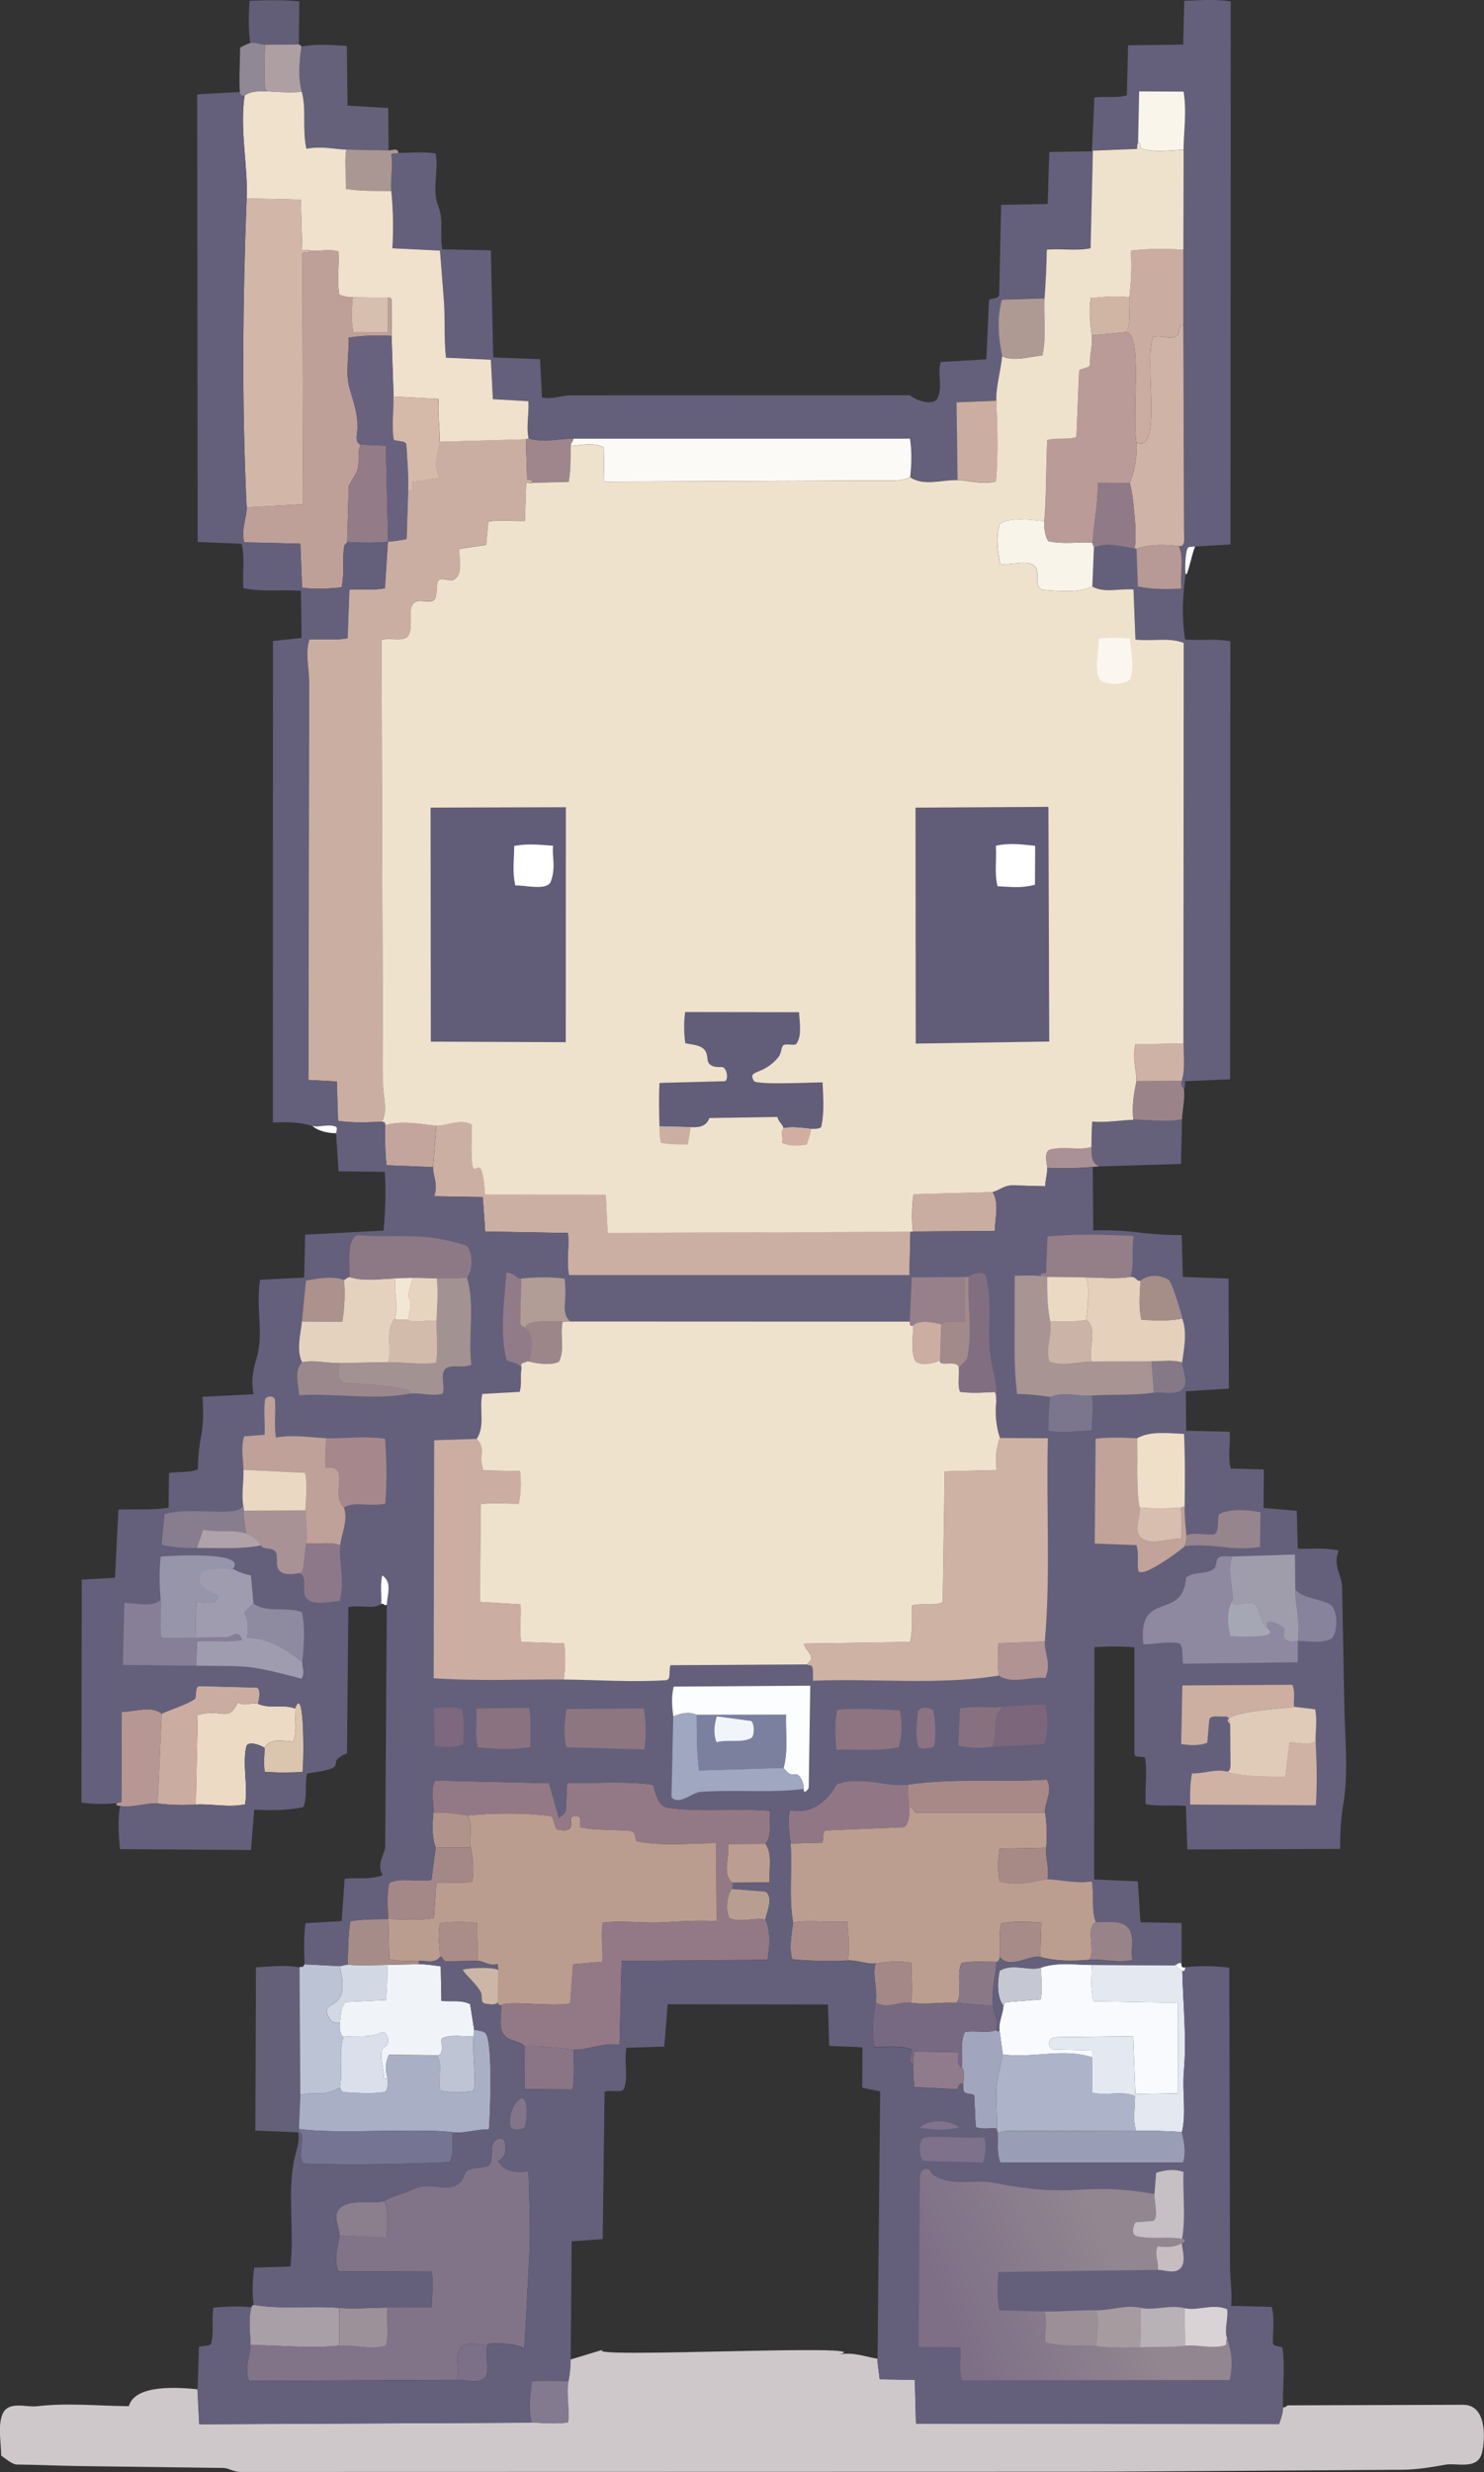 <?xml version="1.0" encoding="UTF-8"?>
<svg id="_レイヤー_2" data-name="レイヤー 2" xmlns="http://www.w3.org/2000/svg" xmlns:xlink="http://www.w3.org/1999/xlink" viewBox="0 0 294.99 491.22">
  <rect x="0" y="0" width="294.99" height="491.22" fill="#333333" stroke="none"/>
  <defs>
    <style>
      .cls-1 {
        fill: #e0cab8;
      }

      .cls-2 {
        fill: #88717f;
      }

      .cls-3 {
        fill: #cfb2a3;
      }

      .cls-4 {
        fill: #dac5ae;
      }

      .cls-5 {
        fill: #7c6f88;
      }

      .cls-6 {
        fill: #917785;
      }

      .cls-7 {
        fill: #fcfaf6;
      }

      .cls-8 {
        fill: #efdfc8;
      }

      .cls-9 {
        fill: #f1f5fb;
      }

      .cls-10 {
        fill: #b89e91;
      }

      .cls-11 {
        fill: #cfb3a6;
      }

      .cls-12 {
        fill: #bb9d90;
      }

      .cls-13 {
        fill: #a88988;
      }

      .cls-14 {
        fill: #817489;
      }

      .cls-15 {
        fill: #efe2cc;
      }

      .cls-16 {
        fill: #c7bdc1;
      }

      .cls-17 {
        fill: #a99296;
      }

      .cls-18 {
        fill: #f8fafd;
      }

      .cls-19 {
        fill: #ead8c2;
      }

      .cls-20 {
        fill: #a38a8a;
      }

      .cls-21 {
        fill: #d9d3d5;
      }

      .cls-22 {
        fill: #917a87;
      }

      .cls-23 {
        fill: #b8b1b5;
      }

      .cls-24 {
        fill: #978089;
      }

      .cls-25 {
        fill: #ae9993;
      }

      .cls-26 {
        fill: #afa3a9;
      }

      .cls-27 {
        fill: #bfa19a;
      }

      .cls-28 {
        fill: #625e77;
      }

      .cls-29 {
        fill: #e5d2be;
      }

      .cls-30 {
        fill: #ac918c;
      }

      .cls-31 {
        fill: #776981;
      }

      .cls-32 {
        fill: #a39292;
      }

      .cls-33 {
        fill: #a1a6be;
      }

      .cls-34 {
        fill: #a0a7c0;
      }

      .cls-35 {
        fill: #a78a86;
      }

      .cls-36 {
        fill: #fff;
      }

      .cls-37 {
        fill: #b79995;
      }

      .cls-38 {
        fill: #887d8f;
      }

      .cls-39 {
        fill: #cfc8cb;
      }

      .cls-40 {
        fill: #7b768e;
      }

      .cls-41 {
        fill: #bec4d4;
      }

      .cls-42 {
        fill: #bb9e90;
      }

      .cls-43 {
        fill: #625e79;
      }

      .cls-44 {
        fill: #ccafa1;
      }

      .cls-45 {
        fill: #a6a7b5;
      }

      .cls-46 {
        fill: #8e7680;
      }

      .cls-47 {
        fill: #c5c8d3;
      }

      .cls-48 {
        fill: #f0f4f9;
      }

      .cls-49 {
        fill: #a68c88;
      }

      .cls-50 {
        fill: #b29c96;
      }

      .cls-51 {
        fill: #937985;
      }

      .cls-52 {
        fill: #b69794;
      }

      .cls-53 {
        fill: #d0afa2;
      }

      .cls-54 {
        fill: #bb9e91;
      }

      .cls-55 {
        fill: #bb9b97;
      }

      .cls-56 {
        fill: #e7d4bf;
      }

      .cls-57 {
        fill: #cbaea1;
      }

      .cls-58 {
        fill: #caaca0;
      }

      .cls-59 {
        fill: #ecdac5;
      }

      .cls-60 {
        fill: #9795aa;
      }

      .cls-61 {
        fill: #c1a39a;
      }

      .cls-62 {
        fill: #f9f4ea;
      }

      .cls-63 {
        fill: #947f88;
      }

      .cls-64 {
        fill: #fbfdfe;
      }

      .cls-65 {
        fill: #d0b5a5;
      }

      .cls-66 {
        fill: #d2d8e4;
      }

      .cls-67 {
        fill: #cdb6a5;
      }

      .cls-68 {
        fill: #867987;
      }

      .cls-69 {
        fill: #d2b7a8;
      }

      .cls-70 {
        fill: #816f81;
      }

      .cls-71 {
        fill: #bfa099;
      }

      .cls-72 {
        fill: #8b7381;
      }

      .cls-73 {
        fill: #927b89;
      }

      .cls-74 {
        fill: #cbb4a7;
      }

      .cls-75 {
        fill: #aa8d88;
      }

      .cls-76 {
        fill: #a98c8a;
      }

      .cls-77 {
        fill: #fbf7f0;
      }

      .cls-78 {
        fill: #f2e7d4;
      }

      .cls-79 {
        fill: #b09392;
      }

      .cls-80 {
        fill: #a89493;
      }

      .cls-81 {
        fill: #9e868c;
      }

      .cls-82 {
        fill: url(#_名称未設定グラデーション_37);
      }

      .cls-83 {
        fill: #9f9cac;
      }

      .cls-84 {
        fill: #7b667c;
      }

      .cls-85 {
        fill: #a6888c;
      }

      .cls-86 {
        fill: #8e8ba1;
      }

      .cls-87 {
        fill: #a58d88;
      }

      .cls-88 {
        fill: #a68b88;
      }

      .cls-89 {
        fill: #e3e8f1;
      }

      .cls-90 {
        fill: #8e7480;
      }

      .cls-91 {
        fill: #8c7f8d;
      }

      .cls-92 {
        fill: #cbafa2;
      }

      .cls-93 {
        fill: #bcc3d4;
      }

      .cls-94 {
        fill: #adb4c9;
      }

      .cls-95 {
        fill: #9b888d;
      }

      .cls-96 {
        fill: #ceb2a5;
      }

      .cls-97 {
        fill: #d7beaf;
      }

      .cls-98 {
        fill: #69627e;
      }

      .cls-99 {
        fill: #9f9caf;
      }

      .cls-100 {
        fill: #8e89a1;
      }

      .cls-101 {
        fill: #cbaea2;
      }

      .cls-102 {
        fill: #aa9794;
      }

      .cls-103 {
        fill: #8f7b8b;
      }

      .cls-104 {
        fill: #a48787;
      }

      .cls-105 {
        fill: #a69ca0;
      }

      .cls-106 {
        fill: #837589;
      }

      .cls-107 {
        fill: #9d868a;
      }

      .cls-108 {
        fill: #d3bbab;
      }

      .cls-109 {
        fill: #837a8f;
      }

      .cls-110 {
        fill: #7d687f;
      }

      .cls-111 {
        fill: #8a7886;
      }

      .cls-112 {
        fill: #b0948b;
      }

      .cls-113 {
        fill: #e4d0bb;
      }

      .cls-114 {
        fill: #efe1cb;
      }

      .cls-115 {
        fill: #ae9fa2;
      }

      .cls-116 {
        fill: #a89fa7;
      }

      .cls-117 {
        fill: #dadfeb;
      }

      .cls-118 {
        fill: #8d7986;
      }

      .cls-119 {
        fill: #64607b;
      }

      .cls-120 {
        fill: #908895;
      }

      .cls-121 {
        fill: #9a8389;
      }

      .cls-122 {
        fill: #988488;
      }

      .cls-123 {
        fill: #97858d;
      }

      .cls-124 {
        fill: #999eb6;
      }

      .cls-125 {
        fill: #ebd9c3;
      }

      .cls-126 {
        fill: #65617b;
      }

      .cls-127 {
        fill: #d5baaa;
      }

      .cls-128 {
        fill: #9c8f96;
      }

      .cls-129 {
        fill: #ceb2a4;
      }

      .cls-130 {
        fill: #877e98;
      }

      .cls-131 {
        fill: #87839c;
      }

      .cls-132 {
        fill: #d7bfaf;
      }

      .cls-133 {
        fill: #f9f5ea;
      }

      .cls-134 {
        fill: #757492;
      }

      .cls-135 {
        fill: #8a7281;
      }

      .cls-136 {
        fill: #c4a59d;
      }

      .cls-137 {
        fill: #8d7889;
      }

      .cls-138 {
        fill: #aa9197;
      }

      .cls-139 {
        fill: #64607a;
      }

      .cls-140 {
        fill: #a9b0c6;
      }

      .cls-141 {
        fill: #7c809f;
      }

      .cls-142 {
        fill: #81738e;
      }

      .cls-143 {
        fill: #fdfdfe;
      }

      .cls-144 {
        fill: #9c9198;
      }

      .cls-145 {
        fill: #ccafa3;
      }

      .cls-146 {
        fill: #615c77;
      }

      .cls-147 {
        fill: #8a7587;
      }

      .cls-148 {
        fill: #a48887;
      }

      .cls-149 {
        fill: #7d718c;
      }

      .cls-150 {
        fill: #947b88;
      }

      .cls-151 {
        fill: #c6bfc4;
      }

      .cls-152 {
        fill: #caada1;
      }
    </style>
    <linearGradient id="_名称未設定グラデーション_37" data-name="名称未設定グラデーション 37" x1="221.53" y1="448.73" x2="189.65" y2="462.75" gradientUnits="userSpaceOnUse">
      <stop offset="0" stop-color="#928690"/>
      <stop offset="1" stop-color="#7e6f87"/>
    </linearGradient>
  </defs>
  <g id="_レイヤー_1-2" data-name="レイヤー 1">
    <g id="_生成オブジェクト" data-name="生成オブジェクト">
      <path class="cls-39" d="M174.43,468.72c-.01,1.22.26,2.45.43,4.07l6.99.12.22,8.69,72.19.08c.43-1.31.8-2.31.76-3.3.17.04.46,0,.93-.41l34.89-.11c5.31-.02,4.22,8.52,3.58,10.07-1.14,2.77-4.93,1.47-6.99,1.82-3.02.52-5.63,1-8.91,1.02l-56.04.37-8.88.03-165.68.04c-1.62,0-2.38-.78-3.56-.8l-28.45-.37c-4.34-.06-8.17-.26-12.6-.31-.83,0-2.29-1.22-3.08-1.78,0-2.43-.68-5.84.22-8.13,1.12-2.84,4.71-1.42,6.81-1.66,6.27-.73,11.88-.08,18.35-.02,1.24-4.42,9.9-3.72,13.63-3.36l.36,6.95,66.06-.32c2.29-.01,4.68.37,7.26-.06.31-3.12-.41-5.74.08-8.24.27-1.39.4-2.82.41-4.24l6.68-2.03c-6.75,2.05,57.09-1.36,46.5,1.08,2.85-.66,5.37.4,7.83.79Z"/>
      <g>
        <g>
          <path class="cls-119" d="M237.58,108.61c-.48.03-.97,0-1.32.14-.81.31-.72,6.25-.56,5.08-.61,4.29-.83,8.81-.13,13.26,3.22.26,5.84-.24,9,.34l-.05,87.04-8.84.37c-.29.01.03,1.46-.35,1.41-.43-.2-.58-.79-.39-1.46.69-2.42.33-5.01.34-7.49l.06-79.58c-3.07-1.12-6.09-.26-9.6-.65l-.39-9.97c-3.07-.18-5.93.76-8.2-.59l.31-7.67c2.5-1.16,5.39-.3,8.05.14.14.02.3-.04.44.06l.26,7.49c2.87.59,5.69.57,8.65.42-.28-3.43.61-6.03-.5-8.46,1.42.2,1.05-1.7,1.04-2.93l-.14-40.98v-15.01s.06-19.82.06-19.82c0-3.7.67-7.55,0-11.59l-8.84-.04-.21,10.28c-.3.1-.04,1.13-.3,1.14l-8.68.34-.46,19.39c-2.97.6-5.37,0-8.71.28-.03,3.52-.22,6.61-.44,9.69l-8.47.27c-1.14,3.92-.65,7.78.03,11.24-.2,2.52-1.26,6.16-1.15,8.86l-7.91.31.2,15.43c-3.07-.09-6.8,1.27-9.42-.59.27-2.4.39-4.87-.03-7.62h-66.89c-2.92-.01-6.09.88-8.95-.07-.52-2.31.11-4.75-.04-7.38l-7.07-.41-.39-7.83-8.93-.41c-.43-4.13-.13-7.8-.42-11.48l-.77-9.8-9.46-.46c.27-4.09.15-7.75-.21-11.38-.22-2.22.37-4.79,0-7.29.23-.3,1.28-.13,1.41-.25,2.3.02,4.79-.28,7.39.12.66,3.49-.81,7.11.52,10.45,1.16,2.91.2,5.75.82,8.6l9.63.2.47,21.27,9.32.37.37,7.58c2.05.47,3.68-.4,5.71-.4l67.46-.02c1.48,1.27,4.74,2.06,5.46.58,1.14-2.36-.12-4.82.64-7.19l9.07-.54.51-11.65c.02-.55,2.02-.22,2.04-1.22l.39-17.82,9.24-.17.33-10.35,8.48-.11.48-10.7c2.38-.31,4.36.19,6.46-.43l.24-9.95,10.95-.13.23-8.71c3.18-.07,5.97-.42,9.23.14l-.06,107.89-7,.41Z"/>
          <path class="cls-126" d="M77.24,29.89l-8.44-.16c-2.29-.04-4.55-.74-7.91-.18-.87-4.1.05-7.72-.91-11.32-.76-2.85-.48-6.19-.05-8.97,2.84-.57,5.84-.34,9.01-.13l.14,11.86,8.09.47.07,8.43Z"/>
          <path class="cls-126" d="M234.97,222.41l-.22,8.88-16.28.49c-1.59-.75-1.51-2.28-1.49-3.89.02-1.48,0-2.76.15-5.04,3.02.25,5.62-.3,8.18-.35,3.19-.06,6.46.61,9.66-.09Z"/>
          <path class="cls-28" d="M59.41,8.85l-6.74.03c-.96,0-1.94-.53-2.93-.31-.36-2.58-.35-5.17-.14-8.42,3.61-.12,6.48-.2,9.88.12l-.07,8.59Z"/>
          <path class="cls-121" d="M234.93,214.79c-.19.67-.04,1.26.39,1.46.31,1.85-.3,4.29-.35,6.16-3.19.7-6.47.03-9.66.09-.34-2.62.09-5.2.61-7.66l9.01-.05Z"/>
          <path class="cls-102" d="M77.24,29.89c.7.01,1.9-.62,1.95.52-.13.12-1.19-.04-1.41.25.38,2.5-.21,5.06,0,7.29-2.94-.05-5.87.06-9.02-.4.02-3-.32-5.44.04-7.82l8.44.16Z"/>
          <path class="cls-115" d="M59.41,8.85c.24,0,.41.21.52.41-.43,2.78-.71,6.12.05,8.97-2.3.3-4.62.03-6.9-.07-.55-.7-.54-1.56-.52-2.7l.11-6.58,6.74-.03Z"/>
          <path class="cls-120" d="M52.67,8.88l-.11,6.58c-.02,1.15-.03,2,.52,2.7-1.45-.06-3.29-.1-4.48.83-.58.19-.9-.13-.93-.71-.17-2.81.04-5.77.06-8.82.72-.4,1.59-.81,2.01-.9.98-.22,1.97.32,2.93.31Z"/>
          <path class="cls-138" d="M218.48,231.78l-1.26.11c-2.99.25-6.02.32-9.02.17-.05-.95-.77-3.32.61-3.66,2.94-.73,5.71.26,8.17-.51-.02,1.61-.1,3.14,1.49,3.89Z"/>
          <path class="cls-143" d="M237.58,108.61c-.48.65-1.76,7.07-1.87,5.21-.17,1.17-.25-4.77.56-5.08.34-.13.83-.11,1.32-.14Z"/>
          <path class="cls-101" d="M104.53,87.28l.26,8.02c.45.06,1.12-.03,1.02.6-.15.34-1.2-.25-1.21.11l-.25,7.46c-2.62.12-4.77-.31-7.27.14l-.44,4.63-5.28.78c-.22,2.27.85,5.05-1.23,6.17-.81.44-2.88-.93-3.19.57-.27,1.3.04,2.73-.71,3.45s-2.82-.22-3.75.41c-1.74,1.19-.18,4.62-1.25,6.52-.84,1.49-3.52.44-5.4.95l.29,88.2c0,2.77,1.07,5.39-.26,7.63-2.76.06-5.58.27-8.68-.19l-.25-7.83-5.65-.31.14-78.83c0-3.12-.82-5.86.04-8.66,2.49-.19,4.94.21,7.61-.27l.36-9.65c2.7-.2,4.62.21,7.07-.3l.59-9.24c1.13-.1,2.31-.21,3.72-.54l.3-9.66c.85.28.87-.61.78-1.69l5.42-.79c-1.45-2.91-.02-5.11.03-7.21l17.15-.49Z"/>
          <path class="cls-114" d="M53.09,18.16c2.29.1,4.61.36,6.9.07.96,3.6.04,7.22.91,11.32,3.35-.56,5.61.13,7.91.18-.36,2.39-.01,4.83-.04,7.82,3.14.47,6.08.36,9.02.4.35,3.64.47,7.29.21,11.38l9.46.46.77,9.8c.29,3.67-.01,7.35.42,11.48l8.93.41.39,7.83,7.07.41c.15,2.63-.48,5.07.04,7.38-.16.12-.34.18-.53.18l-17.15.49c.07-2.63-.47-5.5-.2-8.5l-8.96-.46-.4-12.04.03-6.96c0-.57-.43-.75-.71-.66l-7.01-.07c-.83,0-1.75-.17-2.7-.49-.5-2.74-.01-5.32-.17-8.61-2.11-.59-4,.08-5.83-.21-.33-.33-.84.1-1.38-.1l-.3-10-10.73-.24c.26-6.65-1.42-13.67-.42-20.43,1.19-.93,3.02-.89,4.48-.83Z"/>
          <path class="cls-145" d="M180.97,244.77l-.2,8.64h-67.67c-.53-2.71.06-5.09-.18-8.4l-16.47-.3-.48-6.84-9.68-.17c.91-2.28-.33-4.32-.21-5.79l.66-8.27c1.93.17,4.64-1.52,7.11-.2-.6,17.43,1.8,1.28,2.59,13.91l24.02.02.37,7.59,60.15-.21Z"/>
          <path class="cls-71" d="M70.14,59.07c-.2,2.17-.37,4.38.08,6.89h6.9s.02-6.82.02-6.82c.28-.09.71.09.71.66l-.03,6.96c-2.75-.19-5.37-.11-8.56.32.2,3.39-.67,6.87.21,10.02s1.99,5.79,1.44,9.52c-.12.83.21,1.69.81,1.72-.92,1.62.03,3.98-.96,5.71l-1.43,2.49-.33,11.14c0,.3-.51.46-.56.76-.47,2.81.08,5.46-.54,8.28-2.97.28-5.44.42-7.85.04l-.34-8.73-11.15-.26c-.71-2.54.56-5.07.47-6.96l11.23-.61-.17-49.87c.59-.37,1.41.28,1.35-.57,1.82.29,3.72-.38,5.83.21.16,3.28-.32,5.86.17,8.61.95.33,1.88.49,2.7.49Z"/>
          <path class="cls-69" d="M61.44,49.76c.06.85-.76.2-1.35.57l.17,49.87-11.23.61c-.98-20.41-.79-41.11,0-61.39l10.73.24.3,10c.54.19,1.06-.23,1.38.1Z"/>
          <path class="cls-150" d="M77.13,107.66c-2.69.24-5.44.21-8.13.03l.33-11.14,1.43-2.49c.99-1.73.05-4.09.96-5.71l4.98.22.44,19.09Z"/>
          <path class="cls-152" d="M197.31,236.85c1.3,2.08.55,4.95.42,7.75l-16.23.12c-.27-2.29-.24-4.82.12-7.44l15.69-.43Z"/>
          <path class="cls-136" d="M86.73,223.65l-.66,8.27-9.23-.37c-.37-2.85-.25-5.43-.26-7.96,3.28-1.06,6.87-.23,10.16.06Z"/>
          <path class="cls-7" d="M180.93,94.79c-1.67.92-3.89.7-6.17.7l-54.63.22-.11-6.84c-2.32-1.03-4.47-.37-6.58-.25,0-.67.45-.83.57-1.46h66.89c.41,2.77.29,5.23.03,7.63Z"/>
          <path class="cls-11" d="M235.23,64.6l.14,40.98c0,1.23.38,3.13-1.04,2.93-2.8-.3-5.74-.44-8.4.55-.13-.11-.29-.04-.44-.06.69-1.95-.26-11.22-.94-13.05.96-2.04,1.63-5.73,1.33-8.07,5.36,2.48,1.46-15.99,3.32-20.86,1.4-.79,3.43.8,4.78-.37.64-.55.29-2.21,1.25-2.04Z"/>
          <path class="cls-58" d="M235.24,49.59v15.01c-.98-.17-.63,1.49-1.26,2.04-1.35,1.17-3.38-.42-4.78.37-1.86,4.87,2.04,23.34-3.32,20.86-.9-7.12,1.28-21.2-1.98-21.88,1.01-2.15.35-4.67.59-6.95.32-2.91.53-5.78.29-9.25,3.87-.47,7.13-.34,10.46-.2Z"/>
          <path class="cls-62" d="M207.58,103.57c-.1.93.11,3.02.81,3.96,2.96.7,6.07.12,8.77.29-.03.45.31.53.29,1.03l-.31,7.67c-2.65,1.33-6.33.96-9.52.73-2.27-.16-1.03-3.11-1.59-4.23-1.07-2.13-4.43-.68-7.18-.93-.52-2.16-.97-5.55-.1-8.01,2.27-1.41,6.22-.75,8.84-.51Z"/>
          <path class="cls-57" d="M198.06,79.63c.21,5.25.4,10.63-.07,16-2.72.71-5.32-.19-7.64-.26l-.2-15.43,7.91-.31Z"/>
          <path class="cls-133" d="M235.29,29.78c-2.67.05-5.6.59-8.37-.23-.41-.12.01-1.36-.69-1.12l.21-10.28,8.84.04c.68,4.04.01,7.88,0,11.59Z"/>
          <path class="cls-25" d="M207.65,59.27c-.26,3.65.43,7.15-.4,11.32-2.73.29-5.75,1.28-8.04.19-.68-3.46-1.17-7.32-.03-11.24l8.47-.27Z"/>
          <path class="cls-22" d="M224.55,95.94c.69,1.83,1.64,11.1.94,13.05-2.66-.44-5.54-1.3-8.05-.14.02-.51-.32-.58-.29-1.03.25-3.9,1.13-7.75,1.02-11.9l6.37.02Z"/>
          <path class="cls-81" d="M114.01,87.15c-.12.63-.57.79-.57,1.46-.01,2.24.06,4.55-.37,7.11l-7.25.18c.1-.64-.57-.54-1.02-.6l-.26-8.02c.19,0,.37-.07.53-.18,2.86.95,6.03.06,8.95.06Z"/>
          <path class="cls-37" d="M234.33,108.5c1.11,2.43.22,5.03.5,8.46-2.96.15-5.78.17-8.65-.42l-.26-7.49c2.66-.99,5.6-.85,8.4-.55Z"/>
          <path class="cls-96" d="M235.27,207.3c0,2.49.35,5.08-.34,7.49l-9.01.05c.06-2.04-.9-4.66-.19-7.35l9.54-.19Z"/>
          <path class="cls-55" d="M223.9,65.99c3.26.68,1.07,14.76,1.98,21.88.3,2.34-.37,6.03-1.33,8.07l-6.37-.02c.11,4.15-.77,8-1.02,11.9-2.7-.17-5.81.41-8.77-.29-.7-.94-.91-3.03-.81-3.96.43-4,.37-11.77.61-16.15,2.2-.53,3.97.04,5.79-.6l.54-13.1c.02-.58,2.17-.48,2.15-1.31-.05-1.96.54-3.98.36-5.75l6.87-.66Z"/>
          <path class="cls-65" d="M224.5,59.04c-.25,2.28.41,4.8-.59,6.95l-6.87.66c-.24-2.36-.67-4.74-.18-7.46,2.58-.25,5.16-.5,7.65-.16Z"/>
          <path class="cls-98" d="M77.82,66.77l.4,12.04c.09,2.62-.38,5.8.05,8.53.52.47,2.47.07,2.53,1.11.2,3.28.43,6.17.35,9.01l-.3,9.66c-1.41.33-2.59.44-3.72.54l-.44-19.09-4.98-.22c-.6-.03-.93-.89-.81-1.72.56-3.74-.59-6.48-1.44-9.52s-.02-6.63-.21-10.02c3.2-.43,5.81-.5,8.56-.32Z"/>
          <path class="cls-127" d="M87.37,87.77c-.06,2.1-1.48,4.29-.03,7.21l-5.42.79c.08,1.08.07,1.97-.78,1.69.09-2.84-.14-5.74-.35-9.01-.06-1.04-2.01-.64-2.53-1.11-.43-2.73.03-5.91-.05-8.53l8.96.46c-.27,3,.28,5.88.2,8.5Z"/>
          <path class="cls-132" d="M77.14,59.14l-.02,6.82h-6.9c-.46-2.52-.29-4.72-.08-6.9l7.01.07Z"/>
          <g>
            <path class="cls-15" d="M235.29,29.78l-.05,19.82c-3.33-.14-6.59-.27-10.46.2.25,3.47.03,6.34-.29,9.25-2.49-.35-5.07-.09-7.65.16-.49,2.71-.06,5.1.18,7.46.18,1.77-.41,3.79-.36,5.75.02.83-2.13.73-2.15,1.31l-.54,13.1c-1.82.64-3.59.07-5.79.6-.24,4.38-.18,12.16-.61,16.15-2.62-.24-6.56-.9-8.84.51-.87,2.46-.42,5.85.1,8.01,2.75.25,6.11-1.19,7.18.93.56,1.12-.68,4.06,1.59,4.23,3.19.23,6.87.59,9.52-.73,2.28,1.35,5.13.41,8.2.59l.39,9.97c3.51.39,6.53-.48,9.6.65l-.06,79.58-9.54.19c-.7,2.69.25,5.31.19,7.35-.51,2.45-.95,5.04-.61,7.66-2.56.05-5.16.6-8.18.35-.15,2.28-.13,3.56-.15,5.04-2.46.77-5.23-.22-8.17.51-1.38.35-.66,2.71-.61,3.66s-.28,1.91-.44,3.65l-6.33-.18c-1.87-.05-2.93,1.13-4.12,1.32l-15.69.43c-.37,2.62-.39,5.15-.12,7.44l-.53.04-60.15.21-.37-7.59-24.02-.02c-.78-12.63-3.19,3.52-2.59-13.91-2.47-1.32-5.18.37-7.11.2-3.29-.29-6.88-1.11-10.16-.06,0-.56-.14-.68-.69-.66,1.33-2.24.27-4.86.26-7.63l-.29-88.2c1.88-.51,4.56.54,5.4-.95,1.07-1.91-.49-5.33,1.25-6.52.92-.63,3,.31,3.75-.41s.45-2.15.71-3.45c.31-1.5,2.38-.13,3.19-.57,2.07-1.13,1.01-3.91,1.23-6.17l5.28-.78.44-4.63c2.5-.45,4.64-.02,7.27-.14l.25-7.46c.01-.35,1.07.23,1.21-.11l7.25-.18c.44-2.56.36-4.87.37-7.11,2.11-.12,4.26-.78,6.58.25l.11,6.84,54.63-.22c2.28,0,4.5.22,6.17-.7,2.62,1.86,6.35.5,9.42.59,2.33.07,4.92.97,7.64.26.47-5.38.28-10.76.07-16-.11-2.69.95-6.34,1.15-8.86,2.29,1.09,5.3.11,8.04-.19.83-4.17.15-7.68.4-11.32.22-3.07.4-6.16.44-9.69,3.34-.27,5.74.32,8.71-.28l.46-19.39,8.68-.34c.26-.01,0-1.03.3-1.14.7-.24.28,1,.69,1.12,2.76.82,5.69.28,8.37.23Z"/>
            <path class="cls-43" d="M161.24,224.32c-1.81-.14-3.73-.52-5.5-.11-.12-.77-.94-1.18-1.22-2.25l-13.51.21c-.67,1.95-2.59,1.85-3.69,1.82l-6.23-.16c-.07-2.78-.17-5.66.01-8.64l12.91-.34c.87-.02.59-2.91-.66-2.82-1.07.08-1.88-.13-2.35-.63s-.3-1.25-.58-2.11c-.57-1.71-2.77-1.63-4.21-2-.26-2.06-.32-3.97-.02-6.19l22.64.04c.11,2.05.62,4.63-.5,6.25-.37.54-2.11-.14-2.63.35-.47.44-.3,1.5-.99,2.35-3.05,3.75-6.22,2.35-4.84,4.72.47.8,11.33.3,13.64.26.13,3.09.38,5.7-.23,8.77-.21.58-1.61.46-2.03.49Z"/>
            <path class="cls-77" d="M224.63,134.98c-.9,1.14-5.42,1.29-6.08-.1-1.08-2.3-.06-5.53-.15-7.93,2.29-.28,4.02-.28,6.18-.03.27,2.44.99,5.83.05,8.07Z"/>
            <path class="cls-92" d="M137.32,223.98l-.57,3.45c-1.9.04-3.61-.02-5.39-.33-.31-1.27-.25-2.29-.28-3.29l6.23.16Z"/>
            <path class="cls-53" d="M161.24,224.32c-.1,1.04-.48,2.04-.88,3.15-1.79.25-3.43.4-4.95-.39.33-1.14-.49-2.17.33-2.87,1.77-.41,3.7-.03,5.5.11Z"/>
            <g>
              <polygon class="cls-146" points="112.46 207.1 85.64 206.99 85.59 160.48 112.48 160.4 112.46 207.1"/>
              <path class="cls-36" d="M109.52,175.1c-.7,2.02-5.13.74-7.08.86-.64-2.81-.23-4.84-.22-7.87,2.56-.48,4.96-.24,7.73-.03-.29,2.04.6,4.07-.43,7.04Z"/>
            </g>
            <g>
              <polygon class="cls-146" points="208.57 206.97 182.03 207.37 181.99 160.48 208.41 160.33 208.57 206.97"/>
              <path class="cls-36" d="M205.73,175.81c-2.62.71-4.64.44-7.45.29-.62-2.6-.16-4.96-.32-8.04,2.51-.58,5.07-.29,7.81.02l-.04,7.73Z"/>
            </g>
          </g>
        </g>
        <g>
          <path class="cls-139" d="M59.54,390.95l.15,25.3-.28,6.8-.15.68-8.5-.36.12-32.44c3.26-.17,5.99-.52,8.66.02Z"/>
          <path class="cls-93" d="M60.55,390.33l6.9.35c2.53,9.2-3.45,6.69-2.41,9.52.44,1.18,1.06,2.09,2.54,1.71-.11.93-.12,2.3.7,2.85-1.02,3.29-.09,6.74-.7,10.09-4.66,2.13-2.85.52-7.89,1.4l-.15-25.3c.34-.33.38,0,.55-.07.2-.08.39-.43.46-.55Z"/>
          <path class="cls-52" d="M32.15,340.52l-.8,17.88c-2.19-.23-5.09.92-7.48.46-.36-.07-.86.07-.69-.54.04-.03.44-.1.95-.23l.07-17.9c2.86-.12,5.9-1.29,7.95.34Z"/>
          <path class="cls-116" d="M67.44,458.6v7.51c-5.85.63-11.74-.09-17.64-.11-.05-2.44-.51-5.03.17-7.54.03-.23.24-.35.46-.47,5.57.97,11.32.14,17.01.61Z"/>
          <path class="cls-42" d="M207.74,360.18c.36,2.13.44,4.69.22,6.99l-9.24.19c-.37,2.07-.46,4.35-.01,6.49,3.38,1.03,6.69.04,9.52-.47,2.59.13,5.75.91,8.83.44.47,3.12-.15,5.62.78,8.12-2.13,1.06,0,5.86-1.3,7.49-3.41.31-6.55.28-9.74-.54l.2-6.83c-2.91-.25-5.51-.33-8,.15-.55,2.42-.07,4.55-.26,6.68-.04.48-.24.91-.67.95-2.18,0-4.43-.2-6.86.18-1.35,1.86.45,7.8-1.41,7.96-2.9-.16-5.82.45-8.74-.04.5-2.47.01-5.1.18-7.88-2.72-.54-4.99-.19-7.2.09-1.63.21-3.77-.69-5.48-.59.29-2.48.13-4.93-.15-7.71-4.19.27-7.51-.41-10.76.21-.9-5.17-.13-10.48-.5-15.73l6.31-.17c.31-.77.02-1.9.55-2.43l15.66-.65c1.09-.67,1.21-3.04,1.02-4.05.52.06.85.48,1.22,1.15h25.82Z"/>
          <path class="cls-12" d="M99.64,398.45c-.2.15-.84-.25-.66-.55l.02-6.13c0-.31.1-.85-.13-1.5-1.45.53-2.85-.65-3.89-.63l-.16-7.5c-2.53-.32-4.79-.3-7.34,0-.65,2.5.03,4.63-.04,6.75-.85,1.29-2.75.7-4.15.74-1.86.05-3.84.15-5.92-.32l-.19-7.95c2.93,0,5.94.35,9.08-.2l.45-7.02c2.51-.23,4.78.28,7.15-.25.4-2.4.16-4.67-.29-6.76s.55-4.43-.59-6.36c5.28-.54,11.37-.57,16.67.13.57.82.61,2.61,1.33,2.7.83.1,2.07.39,2.48-.62.3-.73-.37-1.68.37-1.99.54-.23,1.23-.09,1.47.27.16.24-.16,1.79.13,1.86,3.1.63,6.8.43,10.03.71,1.04.09.71,2.01,1.25,2.1,5.1.95,10.12.34,15.6.32l.16,15.52c-3.79-.2-7.02,0-10.52.22-4.05.26-8.08-.44-12.14.07-.43,2.6.07,4.97-.07,7.76l-5.84.52-.55,7.79c-3.68.69-12.39-.63-13.68.31Z"/>
          <path class="cls-14" d="M96.93,466.1c-1.49-.24-4.75-1.16-5.66.86-.8,1.76.11,4.21-.45,5.94l-41.28.21c-1.07-2.72.3-5.14.26-7.11,5.9.02,11.79.74,17.66.11,2.84-.3,6.26.97,9.3-.06.6-2.54-.02-5.18.29-7.53l8.84-.05c-.11-2.79.41-4.6-.12-7.06l-18.45-.05c-1.14-2.45,0-5.17.18-7.18l9.32.43c.22-2.68.42-5.1-.37-7.27,1.63-1.03,3.75-1.35,5.86-2.37,3.76-1.82,8.45,1.98,10.12-3.09.52-1.57,4.38-.64,5-1.9.8-1.61-.48-4.38,1.73-4.98,1.35-.37,1.4,1.5,1.29,2.48-.07.61-.32,1.38-1.45,1.96,1.24,2.04,3.19,2.35,6.07,2.02.15,6.06.42,11.73.11,17.56l-1,18.41c1.62-1.82-8.5-2.23-7.23-1.34Z"/>
          <path class="cls-51" d="M152.16,366.39l-7.43.06c.35,2.82-1.29,5.82.83,7.67.25.22.12.95-.09,1.21-.98,1.26-1.26,4.38-.47,5.83,2.28.97,4.97-.2,7.15.26,1.01,2.21.95,5.03.4,8.01l-28.99.23-.41,16.68c-3.33-.54-6.55,1.15-9.13.94-2.91-.24-6.64-.89-9.69-.62-.69-.98-2.87-1.1-3.8-1.95-1.72-1.57-.73-4.57-.9-6.26,1.29-.94,9.99.38,13.68-.31l.55-7.79,5.84-.52c.14-2.8-.36-5.16.07-7.76,4.07-.51,8.09.19,12.14-.07,3.5-.22,6.73-.42,10.52-.22l-.16-15.52c-5.47.02-10.5.64-15.6-.32-.53-.1-.2-2.01-1.25-2.1-3.23-.28-6.93-.08-10.03-.71-.29-.07.03-1.62-.13-1.86-.24-.36-.94-.5-1.47-.27-.74.31-.07,1.27-.37,1.99-.41,1.01-1.65.72-2.48.62-.72-.09-.76-1.88-1.33-2.7-5.3-.69-11.4-.66-16.67-.13-1.95-.26-4.62-.81-6.79-.56.19-2.02-.72-4.11.32-6.4l22.69.53,1.95,6.93c.3-.4,1.33-.72,1.38-1.73l.24-5.27c5.36.13,11.56-.41,17.05.37.52,1.26.83,4.29,3.08,4.6,6.51.88,13.38.02,20.21.59-.25,2.75.46,4.89-.92,6.57Z"/>
          <path class="cls-18" d="M217.06,390.44c-.04,2.26-.36,4.52.3,7.24l16.81.3-.03,17.99-8.46.14-.43-11.48-14.96.18c-.93.01-1.61.33-1.69.86-.1.69-.02,1.54.94,1.57l7.45.19c.28.41.11,1.12.07,1.38-5.65-1.88-11.8.25-17.73-.57l-.65-4.79c-.22-1.62.73-3.28.78-4.9.17-.09.16-.65.6-.69l6.82-.55c.41-2.47.03-4.4.06-6.34,3.31-1.11,6.67-.54,10.12-.53Z"/>
          <path class="cls-140" d="M90.01,423.7c-7.08-.92-23.01.45-30.59-.65l.28-6.8c5.04-.89,3.23.73,7.89-1.4.14.06.22.77.72.9,2.72.17,5.75.38,8.27-.04.57-.51.61-2.12.44-2.75-.32-1.16-.64-2.61.32-4.65l9.56.1c1.21,2.05.1,4.62.64,7.03,2.33.46,4.22.45,6.68.05.36-3.82-.33-7.64-.06-10.9l.1-1.25c.86.19,1.95.21,2.33.79,1.36,2.03.87,15.48.6,18.99-2.71.01-5.02.87-7.17.59Z"/>
          <path class="cls-89" d="M233.5,390.51l1.52,1.17c.13,6.44.9,12.99.32,19.79-.37,4.32.51,8.32-.39,12.2-2.98-.25-6.11-.29-9.13-.28-.64-1.94-.23-4.07-.19-6.91-2.74-1.08-5.63.07-8.56-.65l-.02-7.01c.04-.26.2-.97-.07-1.38l-7.45-.19c-.95-.02-1.04-.88-.94-1.57.08-.53.76-.85,1.69-.86l14.96-.18.43,11.48,8.46-.14.03-17.99-16.81-.3c-.66-2.72-.34-4.98-.3-7.24l16.44.07Z"/>
          <path class="cls-94" d="M217.06,408.8l.02,7.01c2.92.73,5.81-.42,8.56.65-.04,2.85-.45,4.97.19,6.91l-25.65.06c-.72,0-1.32.4-1.88.3-.03-.24-.17-.52-.16-.76.19-3.2-.47-6.82.22-10.12l.97-4.63c5.93.82,12.08-1.3,17.73.57Z"/>
          <path class="cls-48" d="M83.29,390.31c1.35-.03,2.74.21,4.32.42l.13,6.87c2.07.21,3.92-.26,5.71.64l.8,5.08-.1,1.25c-1.77.27-4.54-.46-6.37.52-.19,1.12.53,3.35-.89,3.3l-9.56-.1c-.96,2.04-.64,3.49-.32,4.65-.31.25-.55,0-.92-.1.88.26-1.34-5.29.4-6.11,1.31-.62.37-3.17-.52-2.94-2.03,1.27-5.51.59-7.69.96-.81-.55-.81-1.92-.7-2.85.16-1.3.14-2.76,1.07-4.08l8.09-.38c.22-2.54.28-4.79.22-7l6.3-.13Z"/>
          <path class="cls-59" d="M51.29,338.56c2.32,1.08,4.91.02,7.35.93-.04,2.12.44,4.46-.37,6.6-2.42-.22-4.87-.66-5.67,1.25-.57-.51-3.36-1.54-3.64-.28-.82,3.66.37,7.58-.24,11.48-3.35.69-6.71-.17-9.81.04l.39-17.77c4.94-1.46,5.99,1.64,8.03-2.55,1.17.94,3.07-.11,3.95.3Z"/>
          <path class="cls-124" d="M225.83,423.38c3.01,0,6.14.04,9.13.28.24,1.49.99,3.83.2,6.07h-36.34c-.79-2.18-.29-4.11-.51-5.99.56.1,1.16-.3,1.88-.3l25.65-.06Z"/>
          <path class="cls-31" d="M181.06,397.94c2.92.49,5.84-.12,8.74.04,2.42.13,5.02.51,7.51.52.13,1.32,1.3,3.21.67,4.87-1.79.84-3.97,0-6.21.45-1,2.4-.23,4.79-.58,7.07-.8-.63-.96-1.25-.57-3.08l-8.94-.18-.15,2.55c-1.41-.22-.14-2.19-.31-2.91-1.96-.87-4.73-.5-7.44-.52-.5-3.1-.21-6.16.3-8.95,1.91,1.59,4.81-.24,6.98.12Z"/>
          <path class="cls-6" d="M180.48,354.62c.12,1.39-.03,3.07.22,4.42.19,1.01.06,3.37-1.02,4.05l-15.66.65c-.53.53-.25,1.66-.55,2.43l-6.31.17c-.15-2.08-.76-4.16-.1-6.66,4.5,1.01,7.73-2.21,9.22-5.12,4.82-1.82,10.32.64,14.21.06Z"/>
          <path class="cls-58" d="M51.29,338.56c-.88-.41-2.78.64-3.95-.3-2.04,4.19-3.09,1.09-8.03,2.55l-.39,17.77c-2.64.18-5.03.08-7.57-.19l.8-17.88c1.91-.89,4.69-1.68,6.53-2.88.47-.31-.06-2.63,1-2.6l11.44.3c.81.45.35,2.51.17,3.22Z"/>
          <path class="cls-134" d="M90.01,423.7c-.16,1.97.3,4.02-.58,5.95-9.59.39-18.92.61-28.72.29-2.1-.07.49-7.09-1.44-6.2l.15-.68c7.58,1.09,23.51-.27,30.59.65Z"/>
          <path class="cls-13" d="M207.74,360.18h-25.82c-.37-.67-.7-1.08-1.22-1.14-.25-1.35-.1-3.03-.22-4.42,8.96-1.33,18.31-.42,27.6-1,1.35,2.2-.6,4.99-.34,6.56Z"/>
          <path class="cls-104" d="M93.56,367.14c.45,2.08.69,4.36.29,6.76-2.37.53-4.64.02-7.15.25l-.45,7.02c-3.14.54-6.15.19-9.08.2-.05-1.93-.37-5.05.23-7.22,2.36-1.14,5.55-.11,8.37-.59l.84-6.45,6.95.04Z"/>
          <path class="cls-33" d="M199.33,408.23l-.97,4.63c-.69,3.3-.03,6.91-.22,10.12-1.3-.26-2.68.3-4.18-.31l-.3-6.22c-.02-.48-1.7-.22-2.02-.79-.22-.4-.11-1.02-.13-1.58-.02-.8.46-2.56-.32-3.18.35-2.28-.42-4.67.58-7.07,2.25-.45,4.42.39,6.21-.45.22.31.45.41.69.06l.65,4.79Z"/>
          <path class="cls-76" d="M168.56,389.57c-3.57.22-7.28.08-11.09-.24-.7-2.58-.03-5.25.18-7.26,3.25-.62,6.57.06,10.76-.21.28,2.78.44,5.23.15,7.71Z"/>
          <path class="cls-147" d="M114.02,407.28c.01,2.58.24,5.16-.22,7.93l-9.55-.08.08-8.47c3.04-.28,6.77.38,9.69.62Z"/>
          <path class="cls-66" d="M69.09,390.42c2.63.19,5.26.08,7.89.02.05,2.21,0,4.46-.22,7l-8.09.38c-.93,1.32-.92,2.78-1.07,4.08-1.48.38-2.11-.53-2.54-1.71-1.05-2.82,4.94-.32,2.41-9.52.61.03,1.1-.3,1.64-.26Z"/>
          <path class="cls-49" d="M77.17,381.36l.19,7.95c2.08.47,4.06.37,5.92.32v.68l-6.3.13c-2.63.06-5.26.17-7.89-.02.15-2.82.06-5.65.55-8.66,2.66-.4,5.13-.39,7.53-.4Z"/>
          <path class="cls-144" d="M77.05,458.53c-.31,2.35.31,4.98-.29,7.53-3.04,1.03-6.46-.24-9.3.06v-7.51c3.15.26,6.39-.05,9.59-.07Z"/>
          <path class="cls-103" d="M191.19,410.9c.78.62.3,2.38.32,3.18-.55-.18-.95.07-1.16,1.09l-8.62-.43c-.1-1.62-.28-3.13-.2-4.54l.15-2.55,8.94.18c-.39,1.83-.23,2.44.57,3.08Z"/>
          <path class="cls-91" d="M76.44,437.36c.79,2.17.6,4.59.37,7.27l-9.32-.43c.13-1.49-1.83-4.3.54-5.78s5.98-.36,8.41-1.06Z"/>
          <path class="cls-35" d="M207.96,367.17c-.18,2,.67,4.18.26,6.22-2.83.51-6.14,1.5-9.52.47-.44-2.14-.36-4.42.01-6.49l9.24-.19Z"/>
          <path class="cls-109" d="M113.01,473.11c-.49,2.51.23,5.12-.08,8.24-2.57.44-4.96.05-7.26.06-.68-2.58-.26-5.46.06-8.23l7.27-.07Z"/>
          <path class="cls-148" d="M181.06,397.94c-2.16-.36-5.07,1.47-6.98-.12.44-2.44-.74-5.21-.04-7.67,2.2-.28,4.48-.63,7.2-.09-.17,2.78.32,5.41-.18,7.88Z"/>
          <path class="cls-54" d="M152.16,366.39c1.41,1.98.68,4.66.8,7.65l-7.39.08c-2.12-1.85-.48-4.85-.83-7.67l7.43-.06Z"/>
          <path class="cls-111" d="M198.07,389.84c-.19,2.74-1,5.85-.75,8.66-2.49,0-5.09-.39-7.51-.52,1.86-.16.06-6.11,1.41-7.96,2.43-.38,4.67-.17,6.86-.18Z"/>
          <path class="cls-88" d="M206.8,388.9c-2.16-.55-5.99,2.54-8.06,0,.2-2.13-.29-4.26.26-6.68,2.49-.48,5.09-.39,8-.15l-.2,6.83Z"/>
          <path class="cls-122" d="M216.54,389.44c1.3-1.63-.84-6.43,1.3-7.49,1.77.08,5.04-.62,6.48,1.18,1.34,1.68.28,4.54.82,6.35-2.95.67-5.81-.29-8.6-.04Z"/>
          <path class="cls-75" d="M94.98,389.63l-6.26.11c-.71.01-.7-1.18-1.28-.86.07-2.11-.61-4.24.04-6.75,2.55-.31,4.81-.32,7.34,0l.16,7.5Z"/>
          <path class="cls-47" d="M206.94,390.96c-.03,1.94.35,3.88-.06,6.34l-6.82.55c-.44.04-.43.59-.6.69-1.33-1.74-1.22-4.63-.75-6.92,2.56-1.63,5.86.15,8.23-.65Z"/>
          <path class="cls-4" d="M52.6,347.35c.8-1.91,3.26-1.47,5.67-1.25.81-2.14.33-4.49.37-6.6,2.03-5.48,1.74,12.18,1.48,12.63-2.7.1-4.96.15-7.51-.06-.23-1.85-.05-3.28,0-4.72Z"/>
          <path class="cls-112" d="M92.96,360.78c1.15,1.93.14,4.26.59,6.36l-6.95-.04c-.8-2.17-.66-4.54-.44-6.88,2.18-.25,4.85.3,6.79.56Z"/>
          <path class="cls-10" d="M152.15,381.42c-2.18-.46-4.87.71-7.15-.26-.79-1.44-.51-4.57.47-5.83l6.74.54c1.62,1.33.13,4.23-.07,5.54Z"/>
          <path class="cls-5" d="M96.93,466.1c-.69,1.85.57,4.54-.43,6.34-1.32,1.36-4.12.45-5.68.46.56-1.73-.35-4.18.45-5.94.92-2.02,4.18-1.1,5.66-.86Z"/>
          <path class="cls-117" d="M77.01,412.95c.17.63.13,2.25-.44,2.75-2.52.42-5.55.21-8.27.04-.5-.13-.58-.84-.72-.9.61-3.35-.32-6.81.7-10.09,2.18-.37,5.66.31,7.69-.96.89-.23,1.83,2.32.52,2.94-1.74.83.48,6.37-.4,6.11.36.11.61.35.92.1Z"/>
          <path class="cls-41" d="M94.15,404.58c-.27,3.26.42,7.08.06,10.9-2.46.4-4.35.41-6.68-.05-.54-2.41.57-4.98-.64-7.03,1.42.04.7-2.18.89-3.3,1.83-.98,4.6-.25,6.37-.52Z"/>
          <g>
            <path class="cls-119" d="M48.61,18.99c-1,6.76.68,13.79.42,20.43-.8,20.28-.99,40.98,0,61.39.09,1.9-1.18,4.43-.47,6.96l11.15.26.34,8.73c2.41.38,4.88.24,7.85-.04.62-2.82.07-5.47.54-8.28.05-.31.55-.46.56-.76,2.69.18,5.44.2,8.13-.03l-.59,9.24c-2.45.51-4.37.1-7.07.3l-.36,9.65c-2.67.48-5.13.08-7.61.27-.86,2.8-.03,5.53-.04,8.66l-.14,78.83,5.65.31.25,7.83c3.1.46,5.93.25,8.68.19.55-.01.69.11.69.66.01,2.53-.11,5.11.26,7.96l9.23.37c-.12,1.46,1.12,3.5.21,5.79l9.68.17.48,6.84,16.47.3c.24,3.32-.35,5.69.18,8.4h67.67s.2-8.64.2-8.64l.53-.04,16.23-.12c.13-2.8.88-5.67-.42-7.75,1.2-.2,2.25-1.38,4.12-1.32l6.33.18c.15-1.74.48-2.73.44-3.65,3,.15,6.03.08,9.02-.17l.09,12.59c8.47-.21,8.85.92,17.59.93l.23,8.31,9.08.33.06,21.86-8.55.53.06,7.85,8.64.19c.2,2.69-.38,4.9.21,7.31l6.6.2-.06,7.64,6.61.57.18,7.52c3,.1,5.18-.29,8.15.38-1.24,2.93.63,5,.67,7.14l.45,23.87c.12,6.46.81,13.09-.16,19.05-.5,3.07-.72,5.77-.67,9.22l-30.39.11-.27-8.65c-2.82-.27-5.34.18-7.99-.36-.22-3.28.38-6.5-.16-9.25-.5-.31-2.09.1-2.09-.7v-21.2c-2.69-.24-5.2-.23-7.96-.02l-.05,46.15,8.69.36.52,8.14,8.18.15v8.13c-.47-.48-.95.28-1.39.28l-16.44-.07c-3.45-.01-6.82-.59-10.12.53-2.38.8-5.67-.98-8.23.65-.46,2.29-.58,5.18.75,6.92-.06,1.62-1.01,3.28-.78,4.9-.24.35-.47.25-.69-.06.63-1.66-.54-3.55-.67-4.87-.25-2.81.57-5.92.75-8.66.44-.04.63-.47.67-.95,2.08,2.55,5.9-.55,8.06,0,3.19.82,6.33.85,9.74.54,2.78-.25,5.64.7,8.6.04-.54-1.81.52-4.67-.82-6.35-1.44-1.8-4.71-1.1-6.48-1.18-.93-2.5-.31-5-.78-8.12-3.08.47-6.24-.31-8.83-.44.41-2.04-.44-4.22-.26-6.22.21-2.3.13-4.86-.22-6.99-.26-1.57,1.69-4.35.34-6.56-9.29.58-18.65-.34-27.6,1-3.89.58-9.4-1.87-14.21-.06-1.5,2.91-4.72,6.13-9.22,5.12-.65,2.5-.04,4.58.1,6.66.37,5.25-.4,10.56.5,15.73-.21,2.02-.88,4.68-.18,7.26,3.81.31,7.52.46,11.09.24,1.71-.11,3.85.8,5.48.59-.7,2.46.49,5.23.04,7.67-.51,2.79-.8,5.84-.3,8.95,2.71.01,5.48-.36,7.44.52.18.72-1.09,2.69.31,2.91-.08,1.42.09,2.92.2,4.54l8.62.43c.21-1.03.61-1.27,1.16-1.09.01.56-.09,1.18.13,1.58.32.58,1.99.31,2.02.79l.3,6.22c1.5.61,2.88.05,4.18.31-.01.24.13.52.16.76.23,1.88-.27,3.8.51,5.99h36.34c.79-2.24.04-4.57-.2-6.07.9-3.88.02-7.88.39-12.2.58-6.8-.2-13.34-.32-19.79.5.08.62-.39.52-.78,2.78-.32,5.66-.32,8.81.09l.15,59.29c0,2.78.47,5.23.23,7.89l8.06.21c.64,2.45.18,4.84.24,7.26.02.68,1.84.49,1.9.91.56,3.95-.03,8.04.1,11.82.04.99-.33,1.99-.76,3.3l-72.19-.08-.22-8.69-6.99-.12c-.18-1.62-.44-2.85-.43-4.07l.52-53.15-3.56-.74.04-8.03-6.62-.28-.24-8.22-31.86-.05-.68,8.42-7.52.22c-.51,2.77.37,5.29-.41,7.95-.38,1.3-2.72.24-3.94.84l-.37,29.24-6.17.44-.19,23.5c-.01,1.42-.14,2.85-.41,4.24l-7.27.07c-.33,2.78-.74,5.65-.06,8.23l-66.06.32-.36-6.95.27-8.43c.82-.32,1.99-.08,2.42-.63.59-2.32.08-4.42.43-7.19,2.78-.22,5.22-.33,7.59-.06-.67,2.51-.21,5.09-.17,7.54.04,1.98-1.33,4.39-.26,7.11l41.28-.21c1.56,0,4.36.9,5.68-.46,1-1.8-.26-4.49.43-6.34-1.26-.89,8.86-.48,7.23,1.34l1-18.41c.32-5.82.04-11.5-.11-17.56-2.88.33-4.83.02-6.07-2.02,1.13-.58,1.38-1.35,1.45-1.96.11-.99.06-2.85-1.29-2.48-2.21.6-.93,3.36-1.73,4.98-.62,1.26-4.49.32-5,1.9-1.67,5.08-6.36,1.28-10.12,3.09-2.1,1.02-4.22,1.34-5.86,2.37-2.43.69-6.16-.35-8.41,1.06-2.37,1.48-.41,4.29-.54,5.78-.18,2.02-1.32,4.73-.18,7.18l18.45.05c.53,2.46,0,4.27.12,7.06l-8.84.05c-3.2.02-6.45.33-9.61.07-5.69-.46-11.44.36-17.01-.61-.34-2.33-.25-4.88.1-7.4l7.2-.23c.77-6.95-.53-13.87.61-20.5.39-2.25,1.36-4.27.93-6.13,1.93-.89-.66,6.13,1.44,6.2,9.8.33,19.13.1,28.72-.29.88-1.94.42-3.99.58-5.95,2.15.28,4.46-.58,7.17-.59.27-3.51.76-16.96-.6-18.99-.39-.58-1.47-.61-2.33-.79l-.8-5.08c-1.79-.9-3.65-.44-5.71-.64l-.13-6.87c-1.58-.21-2.98-.45-4.32-.42v-.68c1.4-.04,3.3.55,4.15-.74.58-.32.57.87,1.28.86l6.26-.11c1.04-.02,2.44,1.16,3.89.63.24.65.14,1.19.13,1.5.8-.95-6-.84-7.07-.31,1.11,1.5,2.59,2.63,3.58,4.31.54.92-.27,2.27,1.09,2.4.77.08,1.66.39,2.37-.27-.18.29.46.69.66.55.17,1.69-.82,4.69.9,6.26.93.85,3.1.97,3.8,1.95l-.08,8.47,9.55.08c.46-2.77.23-5.35.22-7.93,2.58.21,5.8-1.48,9.13-.94l.41-16.68,28.99-.23c.55-2.98.61-5.79-.4-8.01.19-1.31,1.69-4.21.07-5.54l-6.74-.54c.21-.26.34-.99.09-1.21l7.39-.08c-.12-2.99.61-5.67-.8-7.65,1.38-1.68.68-3.82.92-6.57-6.83-.57-13.7.3-20.21-.59-2.25-.31-2.56-3.34-3.08-4.6-5.49-.78-11.69-.24-17.05-.37l-.24,5.27c-.04,1-1.08,1.33-1.38,1.73l-1.95-6.93-22.69-.53c-1.04,2.29-.13,4.38-.32,6.4-.22,2.34-.36,4.71.44,6.88l-.84,6.45c-2.81.48-6.01-.54-8.37.59-.6,2.18-.28,5.29-.23,7.22-2.4,0-4.87,0-7.53.4-.49,3.01-.4,5.84-.55,8.66-.54-.04-1.03.29-1.64.26l-6.9-.35c-.09-2.61-.19-5.31.18-8.17l7.2-.43.59-8.42c2.58-.26,4.71.26,7.55-.67-1.32-2.4.5-4.24.51-5.76l.33-48.05c.01-1.92,1.16-4.39-.95-5.78-.42,2.17-.05,3.96-.18,5.7-1.78,1.1-3.9.09-6.52.58l-.28,29.07c-5.03,2.06,1.65,2.7-7.93,4-.53,2.31.13,4.54-.76,6.71-3.35.65-6.37.66-9.75.48l-.64,8.02-26.06-.18c-.27-3.23-.43-5.95.03-8.57,2.39.45,5.29-.69,7.48-.46,2.53.26,4.93.36,7.57.19,3.1-.21,6.46.65,9.81-.04.61-3.9-.58-7.82.24-11.48.28-1.27,3.07-.23,3.64.28-.04,1.44-.22,2.87,0,4.72,2.56.21,4.82.16,7.51.06.26-.45.55-18.12-1.48-12.63-2.44-.91-5.03.15-7.35-.93.17-.71.63-2.77-.17-3.22l-11.44-.3c-1.06-.03-.53,2.29-1,2.6-1.84,1.21-4.62,1.99-6.53,2.88-2.05-1.63-5.09-.46-7.95-.34l-.07,17.9c-.51.14-.91.2-.95.23-2.11.17-4.22.24-6.99-.13l.07-44.31,6.61-.37.68-13.54c3.66-.13,6.6.15,9.97-.38l.09-6.89c2.02-.37,3.93.04,5.73-.74.11-7.36,1.41-5.93.94-14.41l10.14-.51c-.53-2.66-.12-4.83.61-7.23,1.46-4.74-.23-10.17.69-15.52l8.76-.43.18-8.52,15.61-.81c.34-4.13.49-7.77.23-11.67l-9.18-.12-.51-7.57c-.02-.28.37-1.1-.08-1.29-1.57-.65-3.3.24-4.69-.17-2.27-.68-4.48-.82-7.79-.65l.02-95.69,5.69-.61-.13-9.37c-4.04-.29-7.66.28-11.43-.54-.26-3.34.34-6.02-.36-8.81l-8.74-.36-.09-88.94,8.44-.47c.04.58.35.9.93.71Z"/>
            <g>
              <path class="cls-143" d="M66.82,225.18c-1.61.01-3.55-.4-4.76-1.46,1.38.41,3.12-.48,4.69.17.44.18.06,1.01.08,1.29Z"/>
              <g>
                <path class="cls-143" d="M76.91,318.82c-.41.48-.66-.37-1.13-.08.12-1.74-.24-3.53.18-5.7,2.12,1.39.97,3.86.95,5.78Z"/>
                <path class="cls-143" d="M234.87,390.22c-.13.47.18.93.67.68.1.39-.02.86-.52.78l-1.52-1.17c.44,0,.92-.76,1.37-.28Z"/>
                <path class="cls-15" d="M113.33,262.6l67.53.03c-.02.51-.02.98.62.78.14,1.99-.56,4.46.38,6.86.49,1.25,3.97.69,4.99.05-.35,1.57,3.96-.55,3.76,1.87.11,1.38-.35,2.79.22,4.39,2.4.31,4.51.16,6.89.02.41.65.19,1.26.32,1.8-.29,2.42-.04,5.16.73,7.35-.64,1.54-.97,3.89-.64,6.37l-10.34.27-.39,26c-1.96.79-3.97.07-6.1.62-.02,2.68.13,4.79-.38,7.28l-21.16.31c.38,1.23,1.03,1.52,1.42,2.45.3.7-.13.89-.76,1.69l-27.16.16c-.36,1.02.19,2.92-.9,2.98-6.96.44-13.68-.08-20.3-.14.34-2.24.34-4.64.09-7.17l-8.53-.3c-.51-2.52.06-4.95-.17-7.46l-8.07-.5.19-19.42c2.7-.34,4.84-.05,7.54-.09.45-2.23.48-4.23.25-6.47l-7.27-.14c-1.15-3.19.66-4.04-1.33-6.26,1.73-2.54.46-5.82,1.11-8.93l7.45-.41c.42-1.63.1-3.05.31-4.39.11-.72-.38-1.22.43-1.4.53-.12.58-.39,1.07-.26,1.46.38,4.26.87,5.96.06,1.24-2.47.14-5.54.74-7.98l1.47-.02Z"/>
                <path class="cls-82" d="M229.49,435.96c-.12,1.46,1,5.26-.44,5.37l-3.16.25c-.52.04-1.17,2.47-.04,2.75,3.03.77,6.21,0,9.12.57.81,0,.64.69-.06.88-1.34.79-2.99.81-4.82.61-.66,1.78.29,3.19.05,4.66l-31.72.43c-.15,2.73-.28,4.89.19,7.61l9,.24c.67,1.79.05,3.92.17,6.1,3.34,1.08,7.02.44,10.11.8,2.93.34,5.72.32,8.72.22s5.97.07,8.96-.3c2.38-.29,5.5.75,8.03-.12.33-.12-.03-1.03.3-1.33.92,2.45,1.24,5.25.53,8.23l-53.19.07c-.71-2.32-.1-4.28-.28-6.6l-8.35-.05.26-33.67c0-1.05.45-1.46,1.09-1.66.85-.25,1.01.88,1.67,1.29,3.64,2.27,8.16.7,11.94,1.45,16.95,3.35,16.77-.38,31.9,2.22Z"/>
                <path class="cls-129" d="M207.69,326.17l-9.24.35c-.14,2.55-.17,4.54.09,6.44-11.99,1.95-24.53.52-36.94,1.02.02-1.8.06-2.55-.29-2.97-.17-.2-.6.02-.87-.27.63-.79,1.05-.99.76-1.69-.4-.93-1.04-1.22-1.42-2.45l21.16-.31c.51-2.49.36-4.6.38-7.28,2.13-.55,4.14.18,6.1-.62l.39-26,10.34-.27c-.33-2.48,0-4.83.64-6.37l9.5.05c-.35,13.83.57,27.2-.6,40.37Z"/>
                <path class="cls-57" d="M94.8,285.93c1.98,2.22.18,3.07,1.33,6.26l7.27.14c.23,2.24.2,4.24-.25,6.47-2.7.04-4.85-.25-7.54.09l-.19,19.42,8.07.5c.22,2.51-.35,4.94.17,7.46l8.53.3c.25,2.53.24,4.92-.09,7.17-8.51-.07-17.02.36-25.89-.26l.1-47.28,8.51-.27Z"/>
                <path class="cls-100" d="M244.96,309.28c-1.16,2.83.2,5.83.05,8.74-1.18,1.86-1.11,4.61-.44,7.15.79-.11,10.44.66,7.33-1.63.12-.29-.21-1.01,0-1.15.82-.54,2.48.48,3.16.94.73.49-.13,1.38.24,2.16.44.9,1.98.63,2.68.59l-.02,4.24-22.77.28c-.3-1.31.16-3.2-.72-4.03-2.38-.48-4.64.16-7.19.17-1.21-11.05,7.86-4.43,8.5-13.26,1.82-1.41,4.19-.44,5.73-1.91.35-.79.2-1.87.88-2.15.82-.34,1.46-.11,2.57-.14Z"/>
                <path class="cls-80" d="M206.87,253.57c.63-.12,1.01.16,1.3.16-.02,3.03.02,5.95.61,8.84.48,2.34-.98,5.32-.15,8,2.69,1.04,5.69,0,8.35-.01l11.92-.03.47,6.21c-4.42.6-8.42.28-12.38.58-2.71.21-5.59-.88-8.16.28-1.74-.26-4.29-.58-6.65-.6-.61-4.88-.5-9.09-.49-13.69l.02-9.8c2.23-.03,3.71-.13,5.17.06Z"/>
                <path class="cls-113" d="M224.72,253.75c1.03-.16,1.24.98,1.98.75-.07,2.49-.46,5.01.2,7.75,3,.19,5.6.27,8.09-.23,1.06,2.73.34,6.04-.01,8.71-1.99-.57-4.05-.21-6.08-.21l-11.92.03c-.74-2.7,1.35-6.28-1.04-8.3.18-1.71.82-7.17-.09-8.42,3.22.05,6.04.36,8.89-.09Z"/>
                <path class="cls-27" d="M64.83,285.79c-.06,1.89-.3,3.87-.12,5.83,5.29-.49.75,5.35,3.66,7.96.87,2.55-.53,5.24-.74,7.46-2.17-.75-4.52-.13-6.78-.38.31-2.11-.16-4.42-.11-6.54.05-2.32.49-4.82-.05-7.46l-12.28-.6c-.07-2.13-.54-4.37.11-6.63l4.08-.32c.11-2.45-.21-4.45.07-6.88.1-.92,1.91-.98,1.98-.04.2,2.71-.23,4.7.19,7.46,3.69-.62,6.88.02,10.01.13Z"/>
                <path class="cls-99" d="M46.27,311.75c.93.51,2.16,1.05,3.61,1.3l.5,5.56c-3.64,3.57-.56,0-1.24,6.79,4.64.22,7.84,2.47,10.95,4.89-.1,1.01.63,2.09-.16,3.28-10.82-2.83-10.15-2.45-20.91-2.57l.15-4.83c3.51-.19,5.99.25,8.93-.28-.67-2.32-2.12-.55-2.9-.54l-6.35.08.16-7.14c1.89.05,3.24.58,4.02-.35,1.42-1.7-3.81-1.42-3.49-4.47s7.57-1.27,6.75-1.72Z"/>
                <path class="cls-29" d="M78.6,254.04c-.42,2.41.74,5.71-.14,8.01-1.96,2.46-.54,5.63-1.28,8.63l-9.61.19c-2.4.05-4.97-.66-7.51-.17-1.2-2.45-.3-5.53-.04-8.11l8.03.06c.44-2.92.58-5.68.33-8.3.4-.15.68-.55,1.14-.57,2.92.93,6.06.35,9.08.26Z"/>
                <path class="cls-61" d="M226.03,285.8c.21,3.76-.24,10.4.52,13.76.36,1.58-1.69,5.05.76,6.35,2,1.06,5.15-.2,7.45-.18.21-2.39.13-4.21-.06-6.1.22,0,.49-.48.78-.16-.03,2.15.19,3.91.35,5.65.08.92-.29,1.6-.29,2.11-.97.92-8.62,6.58-9.29,4.87-.22-1.65.17-3.34-.33-5.06l-8.31-.32.18-20.84c3-.31,5.64-.2,8.25-.07Z"/>
                <path class="cls-32" d="M92.8,253.85c1.68,5.45.2,11.47.88,17.31-1.85.86-3.82-.18-5.16.83-1.06,1.15-.05,3.31-.51,4.94-2.29.64-4.72-.35-6.75.03,2.5-1.41-11.63-2.06-12.41-2.13-2.05-.18-1.62-2.7-1.28-3.98l9.61-.19c2.98-.06,6.1.53,9.5.12.47-2.98.04-5.65.1-8.29.06-2.81.38-5.66.04-8.47,1.99-.03,4.02.11,5.98-.19Z"/>
                <path class="cls-3" d="M261.52,346.01c.2,4.15.34,8.28.04,12.72l-24.98-.14c-.03-2.52,0-4.19.36-6.18,2.35.06,4.85-.97,6.91-.37,3.55,1.03,7.4.98,11.64.99l.86-6.82c2.02,0,3.77.72,5.17-.22Z"/>
                <path class="cls-1" d="M257.25,339.16l4.19.51c.44,2.66-.02,4.41.08,6.34-1.4.94-3.15.21-5.17.22l-.86,6.82c-4.24-.01-8.09.04-11.64-.99.54.02.76-.54.75-1.37l-.07-8.16c-3.45-2.52,13.83-3.22,12.72-3.36Z"/>
                <path class="cls-118" d="M92.8,253.85c-1.97.3-3.99.16-5.98.19-1.57.02-3.21-.15-4.77-.1l-3.45.1c-3.02.09-6.17.67-9.08-.26.16-1.42-.91-8.5,1.98-8.29,8.35.6,11.88-.8,21.07,1.95,1.47.89,1.49,5.27.23,6.42Z"/>
                <path class="cls-83" d="M257.47,315.86c.03,3.29,1.05,6.49.51,10.23-.7.04-2.24.31-2.68-.59-.38-.78.48-1.67-.24-2.16-.69-.46-2.34-1.49-3.16-.94-.21.14.12.85,0,1.15-1.42-1.04-1.14-3.23-2.33-4.63-.95-1.12-5.17.84-4.55-.89.15-2.91-1.21-5.92-.05-8.74l12.44-.39.07,6.97Z"/>
                <path class="cls-44" d="M257.25,339.16c1.11.14-16.17.84-12.72,3.36.07-1.07-.5-1.5-1.2-1.43-1.05.1-2.87-.39-2.97.75l-.38,4.46c-1.54.6-3.22.56-5.18.27l.23-11.65,21.85-.13c.7,1.58.15,2.99.37,4.37Z"/>
                <path class="cls-60" d="M46.27,311.75c.82.45-6.45-1.2-6.75,1.72s4.92,2.77,3.49,4.47c-.78.93-2.12.4-4.02.35l-.16,7.14c-2.06.03-4.2.24-6.75-.05-.47-2.61.08-5.08-.13-7.44-.23-2.6-.34-5.14-.02-8.61,1.28-.17,17.54-1.17,14.33,2.43Z"/>
                <path class="cls-8" d="M235.48,299.46c-.3-.32-.56.16-.78.16-2.68.09-5.47.21-8.15-.07-.76-3.35-.3-10-.52-13.76,2.75-1.49,6.13-.97,9.33-.86.24,5.33.18,9.83.12,14.52Z"/>
                <path class="cls-63" d="M224.72,253.75c-2.84.45-5.66.14-8.89.09l-7.66-.11c-.29,0-.66-.28-1.3-.16-.07-.64.61-.51,1.09-.62l.26-7.23c5.79-.56,11.13-.38,17.11-.12-.43,2.98.18,5.65-.62,8.15Z"/>
                <path class="cls-130" d="M38.84,325.43l6.35-.08c.79-.01,2.23-1.78,2.9.54-2.94.54-5.42.1-8.93.28l-.15,4.83-14.58-.16.29-12.33c3.1.1,5.49.9,7.24-.58.21,2.36-.34,4.83.13,7.44,2.55.29,4.68.08,6.75.05Z"/>
                <path class="cls-85" d="M68.37,299.58c-2.91-2.6,1.63-8.45-3.66-7.96-.18-1.96.06-3.94.12-5.83,3.7.14,7.45-.51,11.71.12.34,4.29.38,8.57.04,12.89-3.47.66-6.17-.57-8.22.77Z"/>
                <path class="cls-46" d="M128.06,347.64l-15.45-.44c-.65-2.4-.39-4.96,0-7.59l15.36-.12c.42,2.71.53,5.04.1,8.14Z"/>
                <path class="cls-70" d="M198.05,278.4c-.12-.54.1-1.15-.32-1.8-2.38.14-4.49.29-6.89-.02-.57-1.6-.11-3.01-.22-4.39-.08-.98,1.49-1.68,1.62-2.31,1.13-5.48-.03-10.93.29-16.22.69-.56,3.15-1.2,3.45-.05,1.23,4.64.36,9.58.73,14.48.29,3.79,1.73,7.02,1.34,10.31Z"/>
                <path class="cls-17" d="M60.73,300.13c-.05,2.12.42,4.43.11,6.54-.48,3.33-.28,6.19-1.45,5.92-1.11.26-3.32.51-4.08-.8-.66-1.14.27-3.04-.88-3.76-.84-.53-2.06-.06-2.56-.93s-1.88-2.03-2.91-2.36c-.27-1.53-.5-3.01-.47-4.56l12.24-.05Z"/>
                <path class="cls-90" d="M178.68,347.2c-4.13.81-8.07.39-12.4.48-.25-2.85-.36-5.24.13-7.94,4.51-.3,8.24-.1,12.46.16.47,2.4.46,4.81-.2,7.3Z"/>
                <path class="cls-24" d="M191.85,253.75v8.79c-1.81.29-3.6-.37-4.76.61-1.72-.34-4.11-1.03-5.61.25-.65.2-.65-.27-.62-.78l.37-8.79,10.62-.08Z"/>
                <path class="cls-151" d="M234.97,444.9c-2.91-.57-6.09.2-9.12-.57-1.12-.28-.48-2.71.04-2.75l3.16-.25c1.44-.11.32-3.91.44-5.37l.33-4.2c1.89-.58,3.58-.79,5.42-.18-.13,4.64.47,9.03-.27,13.32Z"/>
                <path class="cls-19" d="M60.73,300.13l-12.24.05c0-.39-.13-.92-.19-1.36-.27-2.24.17-4.51.09-6.75l12.28.6c.54,2.64.1,5.14.05,7.46Z"/>
                <path class="cls-38" d="M48.49,300.17c-.03,1.55.2,3.03.47,4.56-2.66-.85-5.65-.13-8.56-.77l-1.27,3.64c-2.25.02-4.46-.05-7-.64l.6-6.07c5.12-1.66,15.91,1,15.57-2.07.05.44.2.97.19,1.36Z"/>
                <path class="cls-95" d="M67.58,270.86c-.34,1.27-.77,3.79,1.28,3.98.78.07,14.92.72,12.41,2.13-7.02,1.3-14.31-.16-21.79.27-.26-2.64-.96-5.05.6-6.54,2.53-.49,5.1.22,7.51.17Z"/>
                <path class="cls-86" d="M60.08,330.29c-3.11-2.42-6.31-4.67-10.95-4.89.68-6.79-2.4-3.21,1.24-6.79,2.59,2.02,6.37.56,9.63,1.75.71,3.27.4,6.76.08,9.92Z"/>
                <path class="cls-137" d="M67.63,307.04c-.33,3.47.96,6.94-.11,11.09-1.75.03-5.67,1.23-6.81-.9-.77-1.43.63-3.99-1.31-4.65,1.17.27.97-2.59,1.45-5.92,2.27.25,4.61-.37,6.78.38Z"/>
                <path class="cls-50" d="M113.33,262.6l-1.47.02c-2.43.03-7.36-.46-7.37,1.26-.29-.25-1.13-.27-1.1-1.22l.21-8.6c2.76-.25,5.63-.38,8.64.04.56,4.59-.86,6.71,1.09,8.5Z"/>
                <path class="cls-135" d="M105.45,347.14c-3.48.62-6.93.43-10.48.06-.56-2.7-.2-4.91-.26-7.69l10.45-.14c.5,2.34.15,4.61.28,7.77Z"/>
                <path class="cls-128" d="M217.86,459.09c.79,2.28.03,4.76.04,7.13-3.09-.36-6.77.28-10.11-.8-.12-2.18.5-4.31-.17-6.1,3.49.09,6.84-.33,10.25-.23Z"/>
                <path class="cls-123" d="M235.54,307.22c0-.51.38-1.19.29-2.11,1.6-.67,3.2-.09,5.27-.18,1.5-.07.68-3.24,1.32-4.09,2.16-1.12,5.84-.8,8.14-.32l-.1,6.9c-6.4.82-8.79-.82-14.92-.2Z"/>
                <path class="cls-84" d="M197.27,347.09c1.25-3.62-.59-5.26,1.99-7.88,2.96-.3,5.42-.49,8.49-.39.63,2.62.54,5.23-.1,7.73l-10.37.55Z"/>
                <path class="cls-73" d="M103.6,254.06l-.21,8.6c-.02.94.82.96,1.1,1.22,1.92,1.69,1.13,4.38.68,6.65-.49-.13-.54.14-1.07.26-.81.18-.32.68-.43,1.4-.17-1.46-1.87-1.36-2.96-1.9-1.39-5.2-.48-11.85-.03-17.38,1.78.02,1.89,1.3,2.93,1.15Z"/>
                <path class="cls-79" d="M207.69,326.17c-.18,2.07,1.4,4.49.09,7.26-3.05-.32-6.66,1.32-9.23-.48-.27-1.9-.23-3.89-.09-6.44l9.24-.35Z"/>
                <path class="cls-105" d="M226.74,458.6c.06,2.62.09,5.23-.11,7.84-3,.1-5.8.13-8.72-.22,0-2.38.75-4.86-.04-7.13,2.88.08,5.78-1.17,8.87-.5Z"/>
                <path class="cls-23" d="M235.48,458.67l.1,7.47c-2.99.37-5.96.2-8.96.3.21-2.61.18-5.23.11-7.84,2.75.6,5.91-.7,8.75.07Z"/>
                <path class="cls-30" d="M68.38,254.34c.25,2.62.11,5.38-.33,8.3l-8.03-.06.8-8.1c2.54-.48,5.27-.94,7.56-.14Z"/>
                <path class="cls-149" d="M195.39,429.72l-11.81-.33c-.98-.75-.98-3.77-.12-4.45.99-.78,9.46.12,12.24-.21.4,1.81.2,3.11-.31,4.99Z"/>
                <path class="cls-40" d="M216.99,277.32c.48,2.14-.02,4.27,0,6.9-3.19.12-5.66.57-8.57.09.03-2.48.05-4.65.4-6.7,2.58-1.16,5.45-.08,8.16-.28Z"/>
                <path class="cls-131" d="M257.99,326.09c.54-3.73-.48-6.94-.51-10.23,1.6,1.93,5.08,1.73,7.17,3.14,1.31,1.11,1.39,6.16-.3,6.79-2.35.88-4.7.2-6.36.3Z"/>
                <path class="cls-21" d="M243.91,464.68c-.33.3.03,1.22-.3,1.33-2.54.87-5.65-.17-8.03.12l-.1-7.47c2.45.66,5.49-1.01,8.44.21.29,1.73-.63,4.14,0,5.81Z"/>
                <path class="cls-2" d="M199.26,339.21c-2.57,2.63-.73,4.26-1.99,7.88-2.31.26-4.43.34-6.76-.2l.33-7.39c3-.57,5.75-.02,8.41-.29Z"/>
                <path class="cls-87" d="M234.98,262.02c-2.49.5-5.09.43-8.09.23-.65-2.75-.27-5.27-.2-7.75,1.54-1.31,3.99-1.21,5.64-.16.73.46,3.35,9.48,2.65,7.68Z"/>
                <path class="cls-20" d="M190.63,272.19c.19-2.42-4.11-.3-3.76-1.87l.23-7.16c1.16-.99,2.94-.32,4.76-.61v-8.79c.19,0,.53.03.68-.09-.32,5.29.85,10.74-.29,16.22-.13.63-1.7,1.33-1.62,2.31Z"/>
                <path class="cls-110" d="M92.04,346.63c-1.8.62-3.64.64-5.63.25l-.13-7.38c2.01-.25,3.59-.31,5.51.07.58,2.32.42,4.54.24,7.06Z"/>
                <path class="cls-68" d="M234.97,270.74c.02,1.4,1.56,4.4-.21,5.54-1.46.94-3.91.25-5.39.45l-.47-6.21c2.03,0,4.09-.36,6.08.21Z"/>
                <path class="cls-26" d="M48.96,304.73c1.03.33,2.4,1.47,2.91,2.36-4.15.82-8.51.47-12.74.51l1.27-3.64c2.91.64,5.9-.08,8.56.77Z"/>
                <path class="cls-67" d="M99,391.77l-.02,6.13c-.71.66-1.6.35-2.37.27-1.36-.13-.55-1.48-1.09-2.4-.99-1.68-2.47-2.82-3.58-4.31,1.06-.53,7.87-.64,7.07.31Z"/>
                <path class="cls-72" d="M185.74,346.96c-.73.52-2.85.76-3.18.1-.66-2.02-.36-4.3-.13-6.72.12-1.24,2.3-1.23,3.07-.44.5,2.27.5,4.26.24,7.06Z"/>
                <path class="cls-16" d="M230.14,451.04c.24-1.47-.71-2.87-.05-4.66,1.83.21,3.48.18,4.82-.61.1,1.4.94,3.76-.3,5.01-1.15,1.16-3.32.24-4.47.26Z"/>
                <path class="cls-106" d="M103.4,417.13c1.81-1.06,1.26,5.42.77,5.68-.52.28-2.4.65-2.66-.28-.43-1.54.35-4.5,1.9-5.4Z"/>
                <path class="cls-142" d="M190.69,422.69c-2.55.73-5,.52-7.88.14,1.96-1.73,5.32-1.71,7.88-.14Z"/>
                <path class="cls-107" d="M111.86,262.61c-.6,2.44.5,5.51-.74,7.98-1.7.81-4.5.32-5.96-.06.45-2.27,1.24-4.96-.68-6.65.01-1.72,4.94-1.23,7.37-1.26Z"/>
                <path class="cls-57" d="M187.09,263.15l-.23,7.16c-1.02.64-4.51,1.2-4.99-.05-.94-2.41-.25-4.87-.38-6.86,1.5-1.28,3.89-.59,5.61-.25Z"/>
                <path class="cls-45" d="M251.9,323.55c3.12,2.29-6.54,1.52-7.33,1.63-.67-2.54-.73-5.29.44-7.15-.61,1.73,3.6-.23,4.55.89,1.19,1.4.91,3.59,2.33,4.63Z"/>
                <path class="cls-74" d="M215.92,262.26c2.4,2.02.31,5.6,1.04,8.3-2.65,0-5.66,1.05-8.35.01-.83-2.68.63-5.66.15-8,2.39-.01,4.79.16,7.15-.31Z"/>
                <path class="cls-125" d="M215.83,253.84c.91,1.24.28,6.7.09,8.42-2.36.47-4.75.3-7.15.31-.59-2.89-.63-5.81-.61-8.84l7.66.11Z"/>
                <path class="cls-108" d="M81.04,262.32c1.85.67,3.85-.1,5.74.19-.06,2.63.37,5.31-.1,8.29-3.4.41-6.52-.18-9.5-.12.74-3-.69-6.16,1.28-8.63.89.44,1.68-.06,2.58.27Z"/>
                <path class="cls-78" d="M82.06,253.93c-2.08,6.52.65,2.08-1.01,8.38-.89-.33-1.69.17-2.58-.27.88-2.3-.28-5.6.14-8.01l3.45-.1Z"/>
                <path class="cls-97" d="M234.7,299.62c.19,1.89.27,3.71.06,6.1-2.31-.02-5.45,1.24-7.45.18-2.45-1.3-.4-4.77-.76-6.35,2.68.28,5.47.15,8.15.07Z"/>
                <path class="cls-56" d="M86.82,254.04c.34,2.81.02,5.66-.04,8.47-1.89-.29-3.89.48-5.74-.19,1.66-6.3-1.07-1.86,1.01-8.38,1.55-.05,3.19.12,4.77.1Z"/>
                <g>
                  <path class="cls-64" d="M159.76,355.48c.16-.88-.73-3.12-1.67-2.91-1.2.27-1.67-.49-2.33-1.26.91-3.27.4-6.81.49-10.58l-17.74.02c-1.54-.69-3.17-.34-4.66.33-.28-2.07-.43-3.84.07-5.93l27.14-.18-.3,20.27c-.32.71-1.08,1.27-.99.23Z"/>
                  <path class="cls-34" d="M138.5,340.75c.03,3.51-.06,7.14.46,11.06l16.79-.5c.66.77,1.12,1.53,2.33,1.26.94-.21,1.83,2.03,1.67,2.91-6.4.86-13.77.1-20.55.59-1.58.11-4.33,2.81-5.72,1.03l.35-16.01c1.49-.68,3.13-1.03,4.66-.33Z"/>
                  <g>
                    <path class="cls-141" d="M155.76,351.32l-16.79.5c-.52-3.92-.43-7.54-.46-11.06l17.74-.02c-.09,3.77.42,7.31-.49,10.58Z"/>
                    <path class="cls-9" d="M149.36,345.36c-2,1.05-4.33.22-6.95.82-.54-1.65-.53-2.97.07-5.11l6.79.91c.66.24.79,2.88.09,3.37Z"/>
                  </g>
                </g>
              </g>
            </g>
          </g>
        </g>
      </g>
    </g>
  </g>
</svg>
